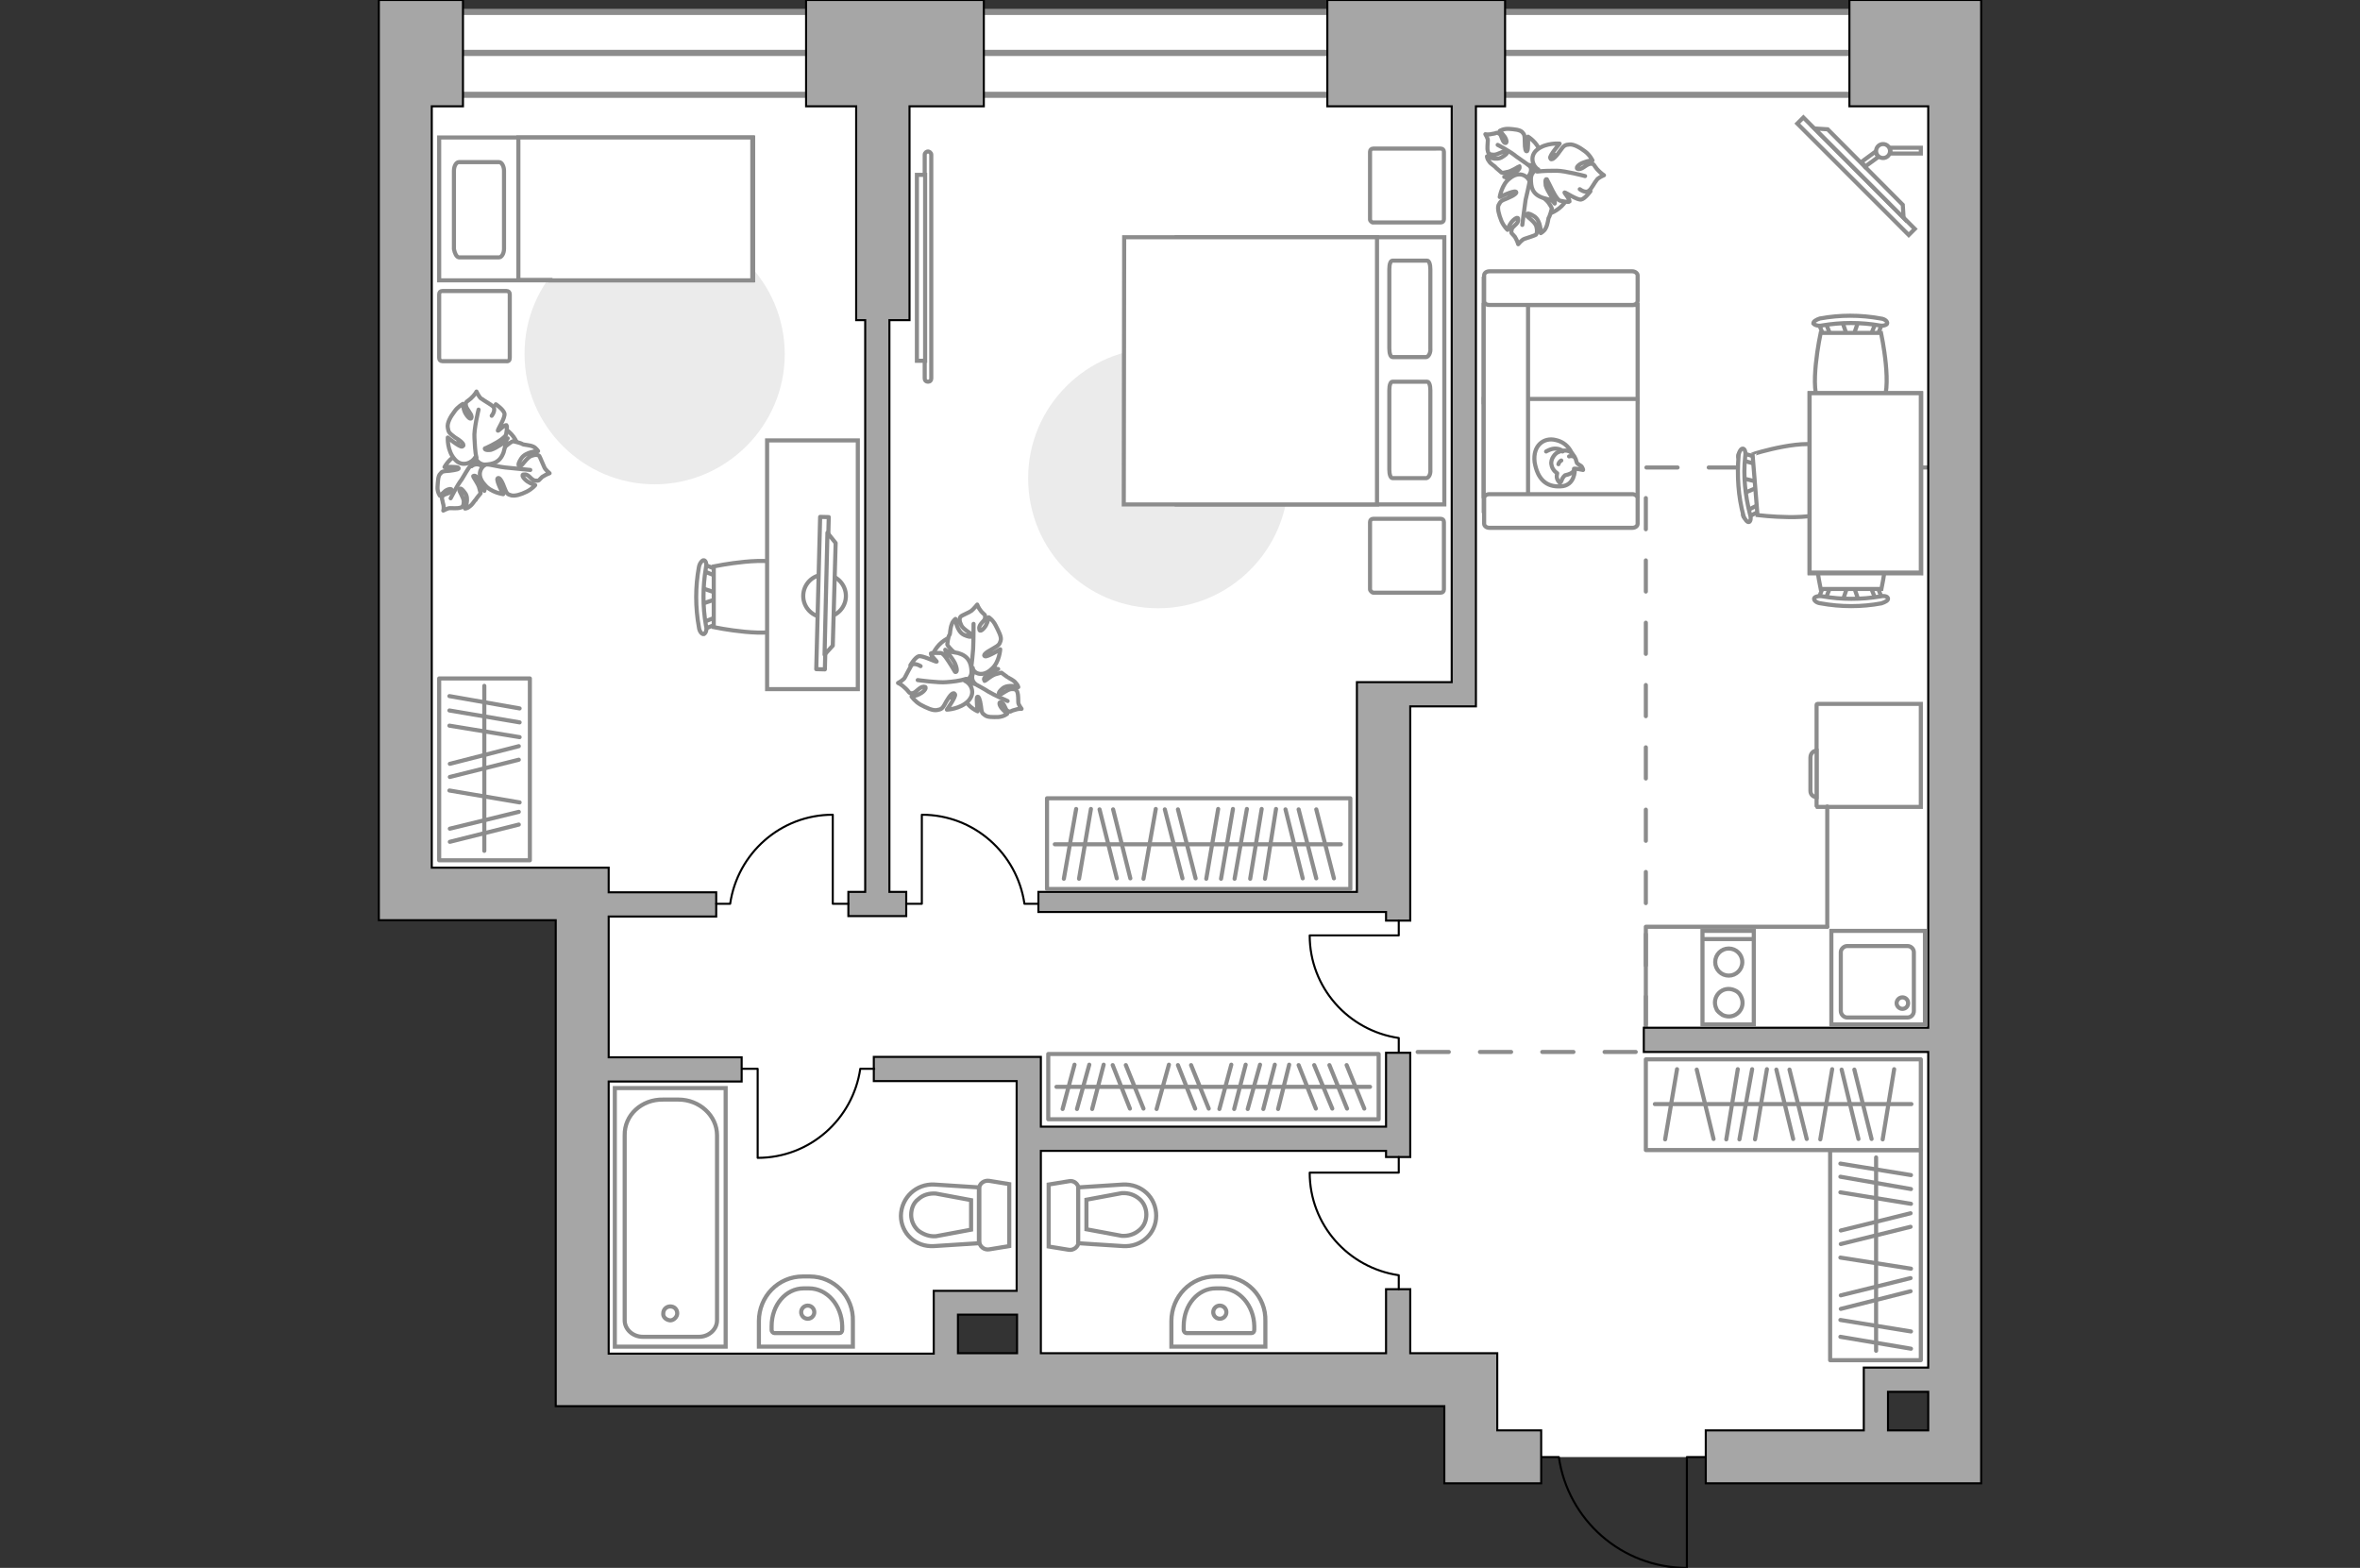 <?xml version="1.0" encoding="utf-8"?>
<!-- Generator: Adobe Illustrator 23.1.0, SVG Export Plug-In . SVG Version: 6.00 Build 0)  -->
<svg version="1.1" id="Слой_1" xmlns="http://www.w3.org/2000/svg" xmlns:xlink="http://www.w3.org/1999/xlink" x="0px" y="0px"
	 viewBox="0 0 575 382" style="enable-background:new 0 0 575 382;" xml:space="preserve">
<rect x="0" y="0" width="575" height="382" fill="#333333" stroke="none"/>
<style type="text/css">
	.st0{fill:#FFFFFF;}
	.st1{fill:#FFFFFF;stroke:#8C8C8C;stroke-width:1.5;stroke-linecap:round;stroke-miterlimit:10;}
	.st2{fill:none;stroke:#8C8C8C;stroke-width:1.5;stroke-linecap:round;stroke-miterlimit:10;}
	.st3{fill:none;stroke:#8C8C8C;stroke-miterlimit:10;}
	.st4{fill:#FFFFFF;stroke:#8C8C8C;stroke-miterlimit:10;}
	.st5{fill:none;stroke:#8C8C8C;stroke-linecap:round;stroke-linejoin:round;stroke-miterlimit:10;stroke-dasharray:7.591;}
	.st6{fill:none;stroke:#000000;stroke-width:0.5;stroke-linecap:round;stroke-linejoin:round;stroke-miterlimit:10;}
	.st7{fill:#A6A6A6;stroke:#000000;stroke-width:0.5;stroke-miterlimit:10;}
	.st8{fill:#FFFFFF;stroke:#8C8C8C;stroke-linecap:round;stroke-linejoin:round;stroke-miterlimit:10;}
	.st9{fill:none;stroke:#8C8C8C;stroke-linecap:round;stroke-linejoin:round;stroke-miterlimit:10;}
	.st10{fill:#EBEBEB;}
	.st11{fill:#FFFFFF;stroke:#8B8B8B;stroke-linecap:round;stroke-linejoin:round;stroke-miterlimit:10;}
	.st12{fill:#FFFFFF;stroke:#8B8B8B;stroke-width:1;stroke-linecap:round;stroke-linejoin:round;stroke-miterlimit:10.003;}
	.st13{fill:#FFFFFF;stroke:#8C8C8C;stroke-width:1;stroke-miterlimit:9.999;}
</style>
<g id="bg">
	<polygon class="st0" points="99.9,12.9 99.9,214.2 142.1,214.2 142.1,336.1 230.4,336.1 230.4,317.3 250.8,317.3 250.8,336.1 
		358.4,336.1 358.4,355 457.1,355 457.1,336.1 476.6,336.1 476.6,12.9 	"/>
</g>
<g id="windows">
	<rect x="99.3" y="2.9" class="st1" width="378.4" height="20.2"/>
	<line class="st2" x1="99.3" y1="12.9" x2="477.7" y2="12.9"/>
</g>
<g id="plan">
	<g>
		<rect x="149.8" y="265.1" class="st3" width="27" height="63"/>
		<path class="st3" d="M152.2,276.6v45.1c0,2.2,2,4,4.4,4h13.7c2.4,0,4.4-1.8,4.4-4v-45.1c0-4.8-4.3-8.7-9.4-8.7h-3.7
			C156.3,267.8,152.1,271.7,152.2,276.6z"/>
		<path class="st3" d="M163.3,321.7c0.9,0,1.7-0.9,1.7-1.7c0-1-0.7-1.7-1.7-1.7c-0.9,0-1.7,0.7-1.7,1.7
			C161.5,320.9,162.3,321.6,163.3,321.7z"/>
	</g>
	<g>
		<path id="wc_4_" class="st4" d="M228,290.8"/>
		<g id="Group_26_4_">
			<path id="Vector_130_4_" class="st4" d="M241,287.7l4.9,0.8v15.1l-4.9,0.8c-1.2,0.2-2.4-0.7-2.4-2v-12.8
				C238.5,288.4,239.8,287.5,241,287.7z"/>
			<path id="Vector_131_4_" class="st4" d="M227.6,288.6l10.9,0.7v13.6l-10.9,0.7c-4.5,0.3-8.1-3.1-8.1-7.4
				C219.6,291.7,223.3,288.4,227.6,288.6z"/>
			<path id="Vector_132_4_" class="st4" d="M236.6,292.4l-8.6-1.6c-1.6-0.1-3.1,0.3-4.3,1.4c-1.2,0.9-1.7,2.4-1.7,3.8
				s0.6,2.8,1.7,3.8c1.3,1,2.8,1.5,4.3,1.4l8.6-1.6V292.4z"/>
		</g>
	</g>
	<g>
		<path id="wc_1_" class="st4" d="M273.3,290.8"/>
		<g id="Group_26_1_">
			<path id="Vector_130_1_" class="st4" d="M262.8,289.7v12.8c0,1.3-1.3,2.2-2.4,2l-4.9-0.8v-15.1l4.9-0.8
				C261.5,287.5,262.8,288.4,262.8,289.7z"/>
			<path id="Vector_131_1_" class="st4" d="M281.7,296.2c0,4.3-3.6,7.7-8.1,7.4l-10.9-0.7v-13.6l10.9-0.7
				C278.1,288.4,281.7,291.7,281.7,296.2z"/>
			<path id="Vector_132_1_" class="st4" d="M264.7,299.5l8.6,1.6c1.5,0.1,3-0.3,4.3-1.4c1.2-1,1.7-2.4,1.7-3.8s-0.6-2.9-1.7-3.8
				c-1.2-1-2.6-1.5-4.3-1.4l-8.6,1.6V299.5z"/>
		</g>
	</g>
	<g>
		<path id="Vector_134_2_" class="st4" d="M207.8,321.9v6.2h-22.9v-6.2c0-6,4.7-10.9,10.7-10.9h1.7C203.2,311,208,315.9,207.8,321.9
			z"/>
		<path id="Vector_133_2_" class="st4" d="M205.2,323.1v0.9c0,0.5-0.3,0.8-0.7,0.8h-15.8c-0.3,0-0.7-0.3-0.7-0.8v-0.9
			c0-5.2,3.5-9.2,7.8-9.2h1.3C201.5,313.9,205.1,318,205.2,323.1z"/>
		<circle class="st4" cx="196.8" cy="319.7" r="1.6"/>
	</g>
	<g>
		<path id="Vector_134_1_" class="st4" d="M308.3,321.9v6.2h-22.9v-6.2c0-6,4.7-10.9,10.7-10.9h1.7
			C303.7,311,308.5,315.9,308.3,321.9z"/>
		<path id="Vector_133_1_" class="st4" d="M305.6,323.1v0.9c0,0.5-0.3,0.8-0.7,0.8h-15.8c-0.3,0-0.7-0.3-0.7-0.8v-0.9
			c0-5.2,3.5-9.2,7.8-9.2h1.3C301.9,313.9,305.5,318,305.6,323.1z"/>
		<circle class="st4" cx="297.2" cy="319.7" r="1.6"/>
	</g>
	<line class="st5" x1="345.4" y1="256.3" x2="400.5" y2="256.3"/>
	<path class="st6" d="M375.5,355h4.3c2.2,15.3,15.3,27,31.2,27v-27h4.7"/>
	<polyline class="st5" points="401,250.4 401,113.9 469.8,113.9 	"/>
	<g>
		<path class="st7" d="M482.7,0h-32.1v25.9h19.2v35.6l0,0v188.9h-69.3v5.9h69.3v76.9h-15.7v15.3h-38.5v12.9h67.1L482.7,0L482.7,0z
			 M460,339.1h9.8v9.4H460V339.1z"/>
		<polygon class="st7" points="208.6,78 210.8,78 210.8,217.3 206.7,217.3 206.7,223.2 220.8,223.2 220.8,217.3 216.7,217.3 
			216.7,78 221.6,78 221.6,25.9 239.7,25.9 239.7,0 196.4,0 196.4,25.9 208.6,25.9 		"/>
		<path class="st7" d="M364.8,329.7h-21.2v-15.6h-5.9v15.6h-84.1v-49.3h84.1v1.5h5.9v-1.7v0.2v-23.9h-5.9v18h-84.1v-17h-40.7v5.9
			h34.8v51.1h-20.2v15.3h-79.2v-66.3h32.4v-5.9h-32.4v-34.3h26.2v-5.9h-26.2v-6h-43.1V25.9h7.6V0H92.3v224.2h43.1v118.4l0,0l0,0
			h216.5v18.8h23.6v-12.9h-10.7V329.7z M233.4,320.3h14.4v9.4h-14.4V320.3z"/>
		<polygon class="st7" points="323.4,0 323.4,25.9 353.7,25.9 353.7,166.2 330.6,166.2 330.6,217.3 253,217.3 253,222.2 
			337.7,222.2 337.7,224.3 343.6,224.3 343.6,172.1 359.6,172.1 359.6,25.9 366.7,25.9 366.7,0 		"/>
	</g>
	<g>
		<g>
			<rect x="446.2" y="226.8" class="st3" width="22.8" height="22.8"/>
		</g>
		<path class="st3" d="M450,247.9h14.8c0.8,0,1.5-0.7,1.5-1.6V232c0-0.8-0.7-1.5-1.5-1.5H450c-0.7,0-1.5,0.7-1.5,1.5v14.3
			C448.5,247.2,449.3,247.9,450,247.9z"/>
		<path class="st3" d="M463.5,243c0.8,0,1.4,0.6,1.4,1.4s-0.6,1.4-1.4,1.4c-0.7,0-1.4-0.6-1.4-1.4C462.1,243.7,462.7,243,463.5,243z
			"/>
	</g>
	<g>
		<g>
			<rect x="414.8" y="226.8" class="st3" width="12.5" height="22.8"/>
		</g>
		<line class="st3" x1="414.7" y1="228.8" x2="427.4" y2="228.8"/>
		<circle class="st3" cx="421.2" cy="234.4" r="3.3"/>
		<path class="st3" d="M419.7,247.3c3,1.4,5.9-1.6,4.5-4.5c-0.3-0.7-0.8-1.2-1.5-1.5c-3-1.4-5.9,1.6-4.5,4.5
			C418.4,246.4,419,246.8,419.7,247.3z"/>
	</g>
</g>
<g id="furniture">
	<g>
		<path id="Vector_8_2_" class="st4" d="M442.6,196.3v-24.6c0-0.1,0.1-0.2,0.2-0.2H468v25.1h-25.2
			C442.7,196.4,442.6,196.3,442.6,196.3z"/>
		<path id="Vector_9_2_" class="st4" d="M442.6,182.9v11.3c-0.9,0-1.5-0.7-1.5-1.5v-8.1C441.1,183.6,441.8,182.9,442.6,182.9z"/>
	</g>
	<g>
		<rect x="445.9" y="280.2" class="st8" width="22.1" height="51.2"/>
		<line class="st9" x1="448.4" y1="306.4" x2="465.6" y2="309.1"/>
		<line class="st9" x1="448.4" y1="321.6" x2="465.6" y2="324.4"/>
		<line class="st9" x1="448.4" y1="325.7" x2="465.6" y2="328.6"/>
		<line class="st9" x1="448.4" y1="290.5" x2="465.6" y2="293.3"/>
		<line class="st9" x1="448.4" y1="286.7" x2="465.6" y2="289.7"/>
		<line class="st9" x1="448.4" y1="283.5" x2="465.6" y2="286.3"/>
		<line class="st9" x1="448.5" y1="303.1" x2="465.5" y2="298.9"/>
		<line class="st9" x1="448.5" y1="299.8" x2="465.5" y2="295.6"/>
		<line class="st9" x1="448.5" y1="318.9" x2="465.5" y2="314.6"/>
		<line class="st9" x1="448.5" y1="315.6" x2="465.5" y2="311.4"/>
		<line class="st9" x1="457.1" y1="282" x2="457.1" y2="329.1"/>
	</g>
	<g>
		<rect x="255.1" y="194.5" class="st8" width="73.9" height="22.1"/>
		<line class="st9" x1="278.6" y1="214.1" x2="281.6" y2="197.1"/>
		<line class="st9" x1="293.9" y1="214.1" x2="296.8" y2="197.1"/>
		<line class="st9" x1="262.9" y1="214.1" x2="265.8" y2="197.1"/>
		<line class="st9" x1="259.2" y1="214.1" x2="262.2" y2="197.1"/>
		<line class="st9" x1="304.6" y1="214.1" x2="307.4" y2="197.1"/>
		<line class="st9" x1="300.8" y1="214.1" x2="303.8" y2="197.1"/>
		<line class="st9" x1="297.5" y1="214.1" x2="300.4" y2="197.1"/>
		<line class="st9" x1="275.4" y1="214" x2="271.2" y2="197.2"/>
		<line class="st9" x1="272.1" y1="214" x2="267.9" y2="197.2"/>
		<line class="st9" x1="291.3" y1="214" x2="287" y2="197.2"/>
		<line class="st9" x1="288.1" y1="214" x2="283.8" y2="197.2"/>
		<line class="st9" x1="308.2" y1="214.1" x2="310.9" y2="197.1"/>
		<line class="st9" x1="320.7" y1="214" x2="316.4" y2="197.2"/>
		<line class="st9" x1="325" y1="214" x2="320.7" y2="197.2"/>
		<line class="st9" x1="317.4" y1="214" x2="313.2" y2="197.2"/>
		<line class="st9" x1="257" y1="205.7" x2="326.7" y2="205.7"/>
	</g>
	<g>
		<rect x="255.4" y="256.8" class="st8" width="80.5" height="15.9"/>
		<g>
			<line class="st9" x1="281.8" y1="270.2" x2="284.8" y2="259.4"/>
			<line class="st9" x1="297.1" y1="270.2" x2="300" y2="259.4"/>
			<line class="st9" x1="266.1" y1="270.2" x2="268.9" y2="259.4"/>
			<line class="st9" x1="262.4" y1="270.2" x2="265.4" y2="259.4"/>
			<line class="st9" x1="258.9" y1="270.2" x2="261.8" y2="259.4"/>
			<line class="st9" x1="307.8" y1="270.2" x2="310.6" y2="259.4"/>
			<line class="st9" x1="304" y1="270.2" x2="307" y2="259.4"/>
			<line class="st9" x1="300.7" y1="270.2" x2="303.5" y2="259.4"/>
			<line class="st9" x1="278.6" y1="270.1" x2="274.3" y2="259.5"/>
			<line class="st9" x1="275.3" y1="270.1" x2="271.1" y2="259.5"/>
			<line class="st9" x1="294.5" y1="270.1" x2="290.2" y2="259.5"/>
			<line class="st9" x1="291.2" y1="270.1" x2="287" y2="259.5"/>
			<line class="st9" x1="311.4" y1="270.2" x2="314.1" y2="259.4"/>
			<line class="st9" x1="324.6" y1="270.1" x2="320.2" y2="259.5"/>
			<line class="st9" x1="328.2" y1="270.1" x2="323.9" y2="259.5"/>
			<line class="st9" x1="332.4" y1="270.1" x2="328.1" y2="259.5"/>
			<line class="st9" x1="320.6" y1="270.1" x2="316.4" y2="259.5"/>
		</g>
		<line class="st9" x1="257.4" y1="264.8" x2="333.8" y2="264.8"/>
	</g>
	<g>
		<rect x="401" y="258.1" class="st8" width="67" height="22.1"/>
		<line class="st9" x1="443.5" y1="277.6" x2="446.4" y2="260.5"/>
		<line class="st9" x1="405.7" y1="277.6" x2="408.6" y2="260.5"/>
		<line class="st9" x1="458.7" y1="277.6" x2="461.5" y2="260.5"/>
		<line class="st9" x1="427.6" y1="277.6" x2="430.5" y2="260.5"/>
		<line class="st9" x1="423.8" y1="277.6" x2="426.9" y2="260.5"/>
		<line class="st9" x1="420.6" y1="277.6" x2="423.4" y2="260.5"/>
		<line class="st9" x1="440.2" y1="277.5" x2="436" y2="260.6"/>
		<line class="st9" x1="436.9" y1="277.5" x2="432.8" y2="260.6"/>
		<line class="st9" x1="417.5" y1="277.5" x2="413.4" y2="260.6"/>
		<line class="st9" x1="456" y1="277.5" x2="451.8" y2="260.6"/>
		<line class="st9" x1="452.8" y1="277.5" x2="448.7" y2="260.6"/>
		<line class="st9" x1="403.2" y1="269" x2="465.7" y2="269"/>
	</g>
	<g>
		<rect x="107" y="165.3" class="st8" width="22.1" height="44.3"/>
		<line class="st9" x1="109.5" y1="192.6" x2="126.6" y2="195.5"/>
		<line class="st9" x1="109.5" y1="176.8" x2="126.6" y2="179.6"/>
		<line class="st9" x1="109.5" y1="173.1" x2="126.6" y2="176"/>
		<line class="st9" x1="109.5" y1="169.6" x2="126.6" y2="172.6"/>
		<line class="st9" x1="109.6" y1="189.3" x2="126.4" y2="185.1"/>
		<line class="st9" x1="109.6" y1="186.1" x2="126.4" y2="181.8"/>
		<line class="st9" x1="109.6" y1="205.1" x2="126.4" y2="200.9"/>
		<line class="st9" x1="109.6" y1="201.9" x2="126.4" y2="197.8"/>
		<line class="st9" x1="118" y1="167.1" x2="118" y2="207.3"/>
	</g>
	<g id="Режим_изоляции_2_">
		<g>
			<g id="Group_2_8_">
				<g id="Group_3_8_">
					<path id="Vector_10_8_" class="st4" d="M448.9,146.5l1.4-4.1h1.2l1.4,4.1H448.9z"/>
				</g>
				<g id="Group_4_8_">
					<path id="Vector_11_8_" class="st4" d="M456.7,142.4c0.3,0,0.7,0.1,0.7,0.5l1.3,3.3c0.1,0.2-0.1,0.6-0.6,0.7
						c-0.5,0.1-0.8-0.1-0.9-0.3l-1.3-3.3c-0.1-0.2,0.1-0.6,0.6-0.7C456.6,142.4,456.7,142.4,456.7,142.4z"/>
				</g>
				<g id="Group_5_8_">
					<path id="Vector_12_8_" class="st4" d="M445.1,142.4c0.1,0,0.1,0,0.2,0c0.5,0,0.7,0.3,0.6,0.7l-1.3,3.3c-0.1,0.2-0.6,0.5-1,0.3
						c-0.5,0-0.7-0.3-0.6-0.7l1.3-3.3C444.4,142.7,444.8,142.4,445.1,142.4z"/>
				</g>
				<path id="Vector_13_8_" class="st4" d="M443.6,126.1c2.5-2.6,12.3-2.6,14.8,0c3.1,3,0,17.4,0,17.4h-14.8
					C443.6,143.5,440.5,129.1,443.6,126.1z"/>
				<path id="Vector_14_8_" class="st4" d="M444.1,145.3c4.6,0.8,9.4,0.8,14.1,0c0.9-0.2,1.7,0,1.8,0.5c0.1,0.5-0.7,0.9-1.6,1.2
					c-4.8,0.9-9.9,0.9-14.8,0c-1-0.1-1.7-0.7-1.6-1.2C442.1,145.4,443,145.1,444.1,145.3z"/>
			</g>
			<g id="Group_2_5_">
				<g id="Group_3_5_">
					<path id="Vector_10_5_" class="st4" d="M452.8,78.2l-1.4,4.1h-1.2l-1.4-4.1H452.8z"/>
				</g>
				<g id="Group_4_5_">
					<path id="Vector_11_5_" class="st4" d="M456.5,82.1c-0.5-0.1-0.7-0.3-0.6-0.7l1.3-3.3c0-0.2,0.5-0.5,0.9-0.3s0.7,0.3,0.6,0.7
						l-1.3,3.3c0,0.2-0.3,0.5-0.7,0.5C456.7,82.2,456.6,82.2,456.5,82.1z"/>
				</g>
				<g id="Group_5_5_">
					<path id="Vector_12_5_" class="st4" d="M444.3,81.8l-1.3-3.3c-0.1-0.3,0.1-0.6,0.6-0.7s0.9,0,1,0.3l1.3,3.3
						c0.1,0.3-0.1,0.6-0.6,0.7c-0.1,0-0.1,0-0.2,0C444.8,82.2,444.4,82,444.3,81.8z"/>
				</g>
				<path id="Vector_13_5_" class="st4" d="M443.6,81.1h14.7c0,0,3.1,14.3,0,17.4c-2.5,2.6-12.2,2.6-14.8,0
					C440.5,95.4,443.6,81.1,443.6,81.1z"/>
				<path id="Vector_14_5_" class="st4" d="M441.8,78.8c0-0.5,0.7-0.9,1.6-1.2c4.9-0.9,9.9-0.9,14.8,0c1,0.1,1.7,0.7,1.6,1.2
					c0,0.3-0.9,0.7-1.8,0.5c-4.6-0.8-9.4-0.8-14.1,0C443,79.5,442.1,79.2,441.8,78.8z"/>
			</g>
			<g id="Group_2_4_">
				<g id="Group_3_4_">
					<path id="Vector_10_4_" class="st4" d="M424.4,116.5l4.3,1l0.1,1l-4,1.7L424.4,116.5z"/>
				</g>
				<g id="Group_4_4_">
					<path id="Vector_11_4_" class="st4" d="M429.1,123.8c0,0.3-0.1,0.7-0.5,0.8l-3.2,1.6c-0.2,0.1-0.6-0.1-0.7-0.6
						c-0.1-0.3,0.1-0.8,0.3-0.9l3.2-1.6c0.2-0.1,0.6,0.1,0.7,0.6C429.1,123.7,429.1,123.8,429.1,123.8z"/>
				</g>
				<g id="Group_5_4_">
					<path id="Vector_12_4_" class="st4" d="M428.2,112.1c0,0.1,0,0.1,0,0.2c-0.1,0.5-0.3,0.8-0.7,0.7l-3.5-1
						c-0.3-0.1-0.6-0.6-0.5-1c0.1-0.5,0.3-0.8,0.7-0.7l3.5,1C428,111.5,428.2,111.9,428.2,112.1z"/>
				</g>
				<path id="Vector_13_4_" class="st4" d="M444.4,109.2c2.8,2.4,3.6,12.1,1.2,14.8c-2.8,3.3-17.4,1.5-17.4,1.5l-1.2-14.8
					C427,110.6,441.1,106.3,444.4,109.2z"/>
				<path id="Vector_14_4_" class="st4" d="M425.2,111.3c-0.5,4.7,0,9.4,1.2,14.1c0.3,0.9,0.1,1.7-0.3,1.8c-0.3,0.1-1-0.6-1.3-1.5
					c-1.3-4.7-1.6-9.8-1.2-14.7c0.1-1,0.6-1.7,1-1.7C425.1,109.3,425.4,110.1,425.2,111.3z"/>
			</g>
			<g>
				<path id="Vector_35_1_" class="st4" d="M468,139.7h-27.1V95.8h22h5.2v43.9L468,139.7L468,139.7z"/>
				<path class="st4" d="M440.8,139.5H468V95.8h-27.1v43.7H440.8z"/>
			</g>
		</g>
	</g>
	<g>
		<path id="Vector_55_2_" class="st4" d="M399,74.3V98h-37.5V74.3H399z"/>
		<path id="Vector_56_2_" class="st4" d="M361.6,97.2H399v23.7h-37.5V97.2H361.6z"/>
		<path id="Vector_57_2_" class="st4" d="M372.3,124.5h-10.8V68l10.8,2.2V124.5z"/>
		<path id="Vector_58_2_" class="st4" d="M361.6,73.3v-6.2c0-0.6,0.6-1,1.3-1h34.8c0.7,0,1.3,0.5,1.3,1v6.2c0,0.6-0.6,1-1.3,1h-34.8
			C362.1,74.3,361.6,73.9,361.6,73.3z"/>
		<path id="Vector_59_2_" class="st4" d="M361.6,127.6v-6.2c0-0.6,0.6-1,1.3-1h34.8c0.7,0,1.3,0.5,1.3,1v6.2c0,0.6-0.6,1-1.3,1
			h-34.8C362.1,128.6,361.6,128.1,361.6,127.6z"/>
		<g>
			<path class="st8" d="M379,107.2c-2.8-0.7-5.6,1.3-5.1,5.4c0.7,4.1,2.8,6.1,6.3,5.9c3.6-0.1,3.5-4.1,3.5-4.1
				C383.8,110.4,381.9,107.8,379,107.2z"/>
			<path class="st8" d="M383.5,114.2c0.3-0.1,2.2,0.3,2.2,0.3s0.1,0-0.2-0.6c-0.2-0.6-1.3-0.7-1.4-1.4c-0.1-0.7-0.7-1.8-1.4-2.3
				c-0.7-0.6-2-0.5-2.9-0.1c-0.8,0.2-2.1,1.7-1.8,3.1c0.2,1.4,1.4,2.1,1.4,2.1s0,0-0.1,0.6c-0.1,1,0.7,1.7,0.7,1.7s0.2,0.2,0.5-0.6
				c0.2-0.7,0.8-1.2,0.8-1.2C383.6,115.3,383.5,114.5,383.5,114.2z"/>
			<path class="st8" d="M379.7,113.1c0.2-0.7,0.7-0.9,0.7-0.9"/>
			<path class="st8" d="M383.3,111.2c-0.5-0.2-1,0-1,0"/>
			<path class="st9" d="M376.7,110c0,0,1.3-0.8,2.4-0.7c1.4,0.1,1.6,0.7,1.6,0.7"/>
		</g>
	</g>
	<path id="Vector_2_" class="st10" d="M250.5,116.5c0-17.5,14.3-31.7,31.7-31.7c17.5,0,31.7,14.3,31.7,31.7s-14.3,31.7-31.7,31.7
		C264.6,148.2,250.5,134.1,250.5,116.5z"/>
	<path id="Vector_1_" class="st10" d="M159.6,54.6c17.5,0,31.6,14.3,31.6,31.7S176.9,118,159.5,118s-31.7-14.3-31.7-31.7
		C127.7,68.8,142,54.6,159.6,54.6z"/>
	<g>
		<path id="Vector_5_6_" class="st4" d="M333.8,143.6v-16.4c0-0.5,0.3-0.8,0.8-0.8H351c0.5,0,0.8,0.3,0.8,0.8v16.4
			c0,0.5-0.3,0.8-0.8,0.8h-16.4C334.3,144.4,333.8,143.9,333.8,143.6z"/>
		<path id="Vector_5_2_" class="st4" d="M333.8,53.5V37c0-0.5,0.3-0.8,0.8-0.8H351c0.5,0,0.8,0.3,0.8,0.8v16.4
			c0,0.5-0.3,0.8-0.8,0.8h-16.4C334.3,54.3,333.8,53.8,333.8,53.5z"/>
	</g>
	<g>
		<path id="Vector_60_6_" class="st4" d="M113.5,116.5c3.2,2.9,8,2.9,10.9-0.4c2.9-3.2,2.9-8-0.4-10.9c-3.1-2.9-8-2.9-10.9,0.4
			C110.1,108.6,110.3,113.5,113.5,116.5z"/>
		<path class="st8" d="M114.9,113.6c0,0,0.9-0.9,2.3-0.2c1.3,0.8,2.3,1.9,1.6,4c-0.9,2.2-0.8,2.2-0.8,2.2s-0.8-2.2-1.5-3.1
			c-0.9-0.9-1.1-0.5-1.2-0.5c-0.1,0.2,1.3,1.9,1.5,3c0.3,1,0.3,1.2,0.3,1.2s-1.2,1.4-1.2,1.6c-0.3,0.1-0.7,1.1-1.5,1.6
			c-0.5,0.5-1.1,0.5-1.1,0.5s1.1-2.4,0-3.8c-1.1-1.5-1.3-1.1-1.4-0.7c0,0.3,1,1.8,1.1,2.7c0,0.9-0.2,1.5-0.9,1.6
			c-0.6,0.2-2,0.1-2.5,0.1s-1.6,0.6-1.6,0.6s0.3-0.7-0.1-1.9c-0.1-1-0.4-0.8-0.1-1.6c0.4-0.6,1.8-0.6,2.2-1.3c0.3-0.7-0.8-0.5-1.5,0
			c-0.7,0.6-1.3,1.2-1.3,1.2s-0.7-0.9-0.6-2.2c0.1-1.3,0.1-2.7,0.7-3.2c0.4-0.5,0.5-0.6,2.2-0.7c1.6-0.2,2.5-0.4,2.2-0.7
			c-0.2-0.4-3.4-0.2-3.4-0.2s1.3-2.4,3.3-3C113.7,110.3,114.7,112.2,114.9,113.6z"/>
		<path class="st9" d="M109.8,121.4c0,0,1.6-3.2,2.7-4.6c0.5-0.8,1.5-2.6,2.1-3.3c0.5-0.9,1.6-1.8,2.7-2.3"/>
		<path class="st8" d="M118.7,113c0,0-1.4-0.5-1.2-2.3c0.3-1.8,1-3.4,3.5-3.6c2.5-0.3,2.7-0.3,2.7-0.3s-2,1.7-2.6,3.1
			c-0.6,1.2,0,1.5,0,1.5c0.2,0,1.4-2.2,2.5-3c1-0.8,1.4-0.9,1.4-0.9s1.9,0.4,2.3,0.7c0.3,0.2,1.7,0.2,2.6,0.6
			c0.7,0.3,1.2,1.1,1.2,1.1s-3,0.1-4.1,1.8c-1.2,1.8-0.5,2-0.1,1.8c0.3-0.1,1.5-2,2.5-2.4s1.7-0.3,2,0c0.2,0.3,0.9,2.1,1.2,2.7
			c0.2,0.6,1.3,1.5,1.3,1.5s-0.7,0.2-1.8,0.9c-0.9,0.8-0.6,1-1.7,0.9c-1-0.1-1.5-1.6-2.6-1.5c-1-0.1-0.3,1,0.7,1.7
			c0.9,0.6,1.9,0.9,1.9,0.9s-0.7,0.9-2.1,1.6c-1.4,0.7-2.8,1.1-3.7,0.9c-0.9-0.3-1.1-0.2-1.8-2.1c-0.6-1.7-1.3-2.5-1.6-2
			c-0.3,0.6,1.4,3.8,1.4,3.8s-3-0.4-4.5-2.3C115.8,115.6,117.3,113.5,118.7,113z"/>
		<path class="st9" d="M129.2,114.5c0,0-4.1-0.4-6.1-0.6c-1.2-0.1-3.5-0.7-4.6-0.8c-1.3-0.2-2.8-0.9-3.7-1.8"/>
		<g>
			<path class="st8" d="M119.8,101.3c0.7-0.9,0.8-1.9,0.3-2.3c-0.4-0.4-2.2-1.4-2.7-1.8c-0.6-0.2-1.3-1.8-1.3-1.8s-0.4,0.8-1.4,1.7
				c-0.9,0.8-1.3,0.7-1.2,1.6c0.1,1,1.4,2,1.4,2.9c-0.1,1-1.1-0.1-1.6-1.1c-0.5-1.1-0.5-2.1-0.5-2.1s-1.3,0.7-2.1,1.9
				c-1,1.3-1.8,2.8-1.6,3.9c0.2,1.1,0.2,1.2,1.8,2.4c1.7,1,2.5,1.9,1.7,2.2c-0.6,0.2-3.5-2.2-3.5-2.2s-0.2,3.2,1.7,5.3
				c1.8,2.1,4.3,0.8,5-0.5c0,0,0.5,1.7,2.3,1.8c2-0.1,3.7-0.5,4.6-3c0.7-2.6,0.7-2.8,0.7-2.8s-2.4,1.8-3.8,2.2
				c-1.5,0.2-1.6-0.3-1.4-0.4c0.2,0,2.7-1.2,3.9-2.1c1.2-0.9,1.2-1.2,1.2-1.2s0.4-2,0.1-2.3c-0.6-0.1-2.1,1.6-2.1,1.3
				c-0.1-0.2,1.9-3.2,1.6-4.2s-2.1-2.2-2.1-2.2"/>
			<path class="st9" d="M116.6,99.8c0,0-1.2,4.9-1,6.9c0.1,1.3,0.1,3.3,0.5,4.8"/>
		</g>
	</g>
	<g>
		<path id="Vector_60_2_" class="st4" d="M369.5,39.2c-2.9,3.1-3.1,7.8,0,11c3.1,2.9,7.8,3.1,11,0c3-3,3.1-7.8,0-11
			C377.7,35.9,372.7,36,369.5,39.2z"/>
		<path class="st8" d="M372.6,40.2c0,0,0.9,0.9,0.1,2.3c-0.8,1.3-2,2.3-4,1.4c-2.1-0.8-2.2-0.8-2.2-0.8s2.2-0.6,3.1-1.4
			c0.9-0.8,0.6-1,0.6-1.2c-0.1,0-2,1.3-3,1.4c-1.2,0.3-1.3,0.2-1.3,0.2s-1.4-1.2-1.5-1.3c-0.1-0.3-1.2-0.8-1.6-1.5
			c-0.5-0.6-0.5-1.2-0.5-1.2s2.3,1.2,3.8,0.1c1.5-0.9,1.2-1.3,0.8-1.4c-0.5-0.1-2,0.9-2.9,0.9s-1.4-0.2-1.5-0.9
			c-0.2-0.6,0-2.1,0-2.5c0.1-0.5-0.6-1.6-0.6-1.6s0.7,0.2,1.8-0.1c1-0.1,0.9-0.5,1.6,0c0.6,0.3,0.6,1.7,1.3,2.2
			c0.7,0.3,0.5-0.8,0-1.5c-0.6-0.8-1.2-1.4-1.2-1.4s0.9-0.6,2.3-0.5c1.3,0.1,2.6,0.2,3.2,0.8c0.5,0.6,0.6,0.7,0.6,2.3
			c0,1.7,0.2,2.6,0.6,2.3c0.3-0.3,0.2-3.5,0.2-3.5s2.3,1.4,2.9,3.6C375.7,39.6,373.7,40.5,372.6,40.2z"/>
		<path class="st9" d="M364.9,35.3c0,0,3.1,1.6,4.5,2.8c0.8,0.6,2.5,1.7,3.2,2.3c0.9,0.6,1.6,1.7,2.2,2.8"/>
		<path class="st8" d="M372.8,44.5c0,0,0.6-1.4,2.4-1.2c1.7,0.3,3.2,1.2,3.5,3.7c0.2,2.5,0.1,2.6,0.1,2.6s-1.6-2.1-3-2.8
			c-1.2-0.6-1.5,0-1.5,0c0,0.1,2.2,1.5,3,2.6c0.7,1,0.8,1.4,0.8,1.4s-0.5,2-0.8,2.3c-0.1,0.3-0.2,1.6-0.7,2.5
			c-0.3,0.7-1.2,1.2-1.2,1.2s0.1-3-1.6-4.1s-2-0.6-1.8-0.1c0.1,0.2,2,1.5,2.3,2.5s0.2,1.8-0.1,2.1c-0.3,0.2-2.2,0.8-2.8,1
			c-0.6,0.2-1.5,1.3-1.5,1.3s-0.2-0.8-0.8-1.8c-0.8-1-1-0.7-0.8-1.7c0.1-0.9,1.7-1.4,1.6-2.5c0.1-0.9-1-0.2-1.7,0.7
			c-0.6,0.8-0.9,1.8-0.9,1.8s-0.9-0.8-1.5-2.2c-0.6-1.5-1-3-0.7-3.8c0.5-0.8,0.3-1,2.2-1.7c1.7-0.7,2.5-1.4,2-1.6
			c-0.6-0.3-3.9,1.3-3.9,1.3s0.5-3.1,2.4-4.5C370.3,41.4,372.4,43,372.8,44.5z"/>
		<path class="st9" d="M370.9,54.8c0,0,0.5-4.1,0.8-6.1c0.3-1.2,0.8-3.5,1-4.5c0.3-1.4,1-2.8,2-3.7"/>
		<g>
			<path class="st8" d="M384.9,46.1c1,0.7,1.8,0.8,2.3,0.3c0.5-0.3,1.4-2.1,1.8-2.5c0.3-0.6,1.8-1.2,1.8-1.2s-0.8-0.5-1.7-1.5
				c-0.8-0.9-0.6-1.3-1.5-1.3c-1,0-2,1.4-3,1.3c-1-0.1,0-1.2,1.2-1.6c1.2-0.5,2.2-0.5,2.2-0.5s-0.6-1.3-1.8-2.2
				c-1.3-1-2.8-1.8-3.8-1.7s-1.3,0.1-2.4,1.7s-2.1,2.4-2.3,1.6c-0.2-0.6,2.3-3.5,2.3-3.5s-3.2-0.3-5.4,1.4c-2.2,1.7-1,4.3,0.2,4.9
				c0,0-1.7,0.2-1.8,2.2c0,2.1,0.3,3.8,2.9,4.7c2.6,0.7,2.8,0.8,2.8,0.8s-1.7-2.4-2.1-3.8c-0.2-1.6,0.1-1.6,0.3-1.5
				c0.1,0.1,1.2,2.6,2,3.9c0.8,1.3,1.2,1.3,1.2,1.3s2.1,0.5,2.3,0.2c0.1-0.6-1.4-2.2-1.2-2.2c0.2-0.1,3.2,2,4.1,1.7
				c0.9-0.2,2.2-2,2.2-2"/>
			<path class="st9" d="M386.2,42.9c0,0-4.9-1.3-6.9-1.3c-1.3,0-3.2,0-4.8,0.2"/>
		</g>
	</g>
	<g>
		<path id="Vector_60_1_" class="st4" d="M240.6,167.4c2.5-3.5,2.2-8.3-1.3-11c-3.5-2.5-8.3-2.2-11,1.3c-2.6,3.3-2.2,8.3,1.3,11
			C232.9,171.6,237.7,170.9,240.6,167.4z"/>
		<path class="st8" d="M237.5,166.5c0,0-1-0.8-0.5-2.3c0.7-1.3,1.7-2.4,3.9-1.8c2.2,0.7,2.3,0.6,2.3,0.6s-2.2,0.8-3,1.7
			s-0.3,1-0.3,1.2c0.2,0,1.8-1.5,2.9-1.7c1-0.3,1.2-0.3,1.2-0.3s1.6,1.2,1.7,1.2c0.2,0.2,1.3,0.6,1.8,1.3c0.5,0.5,0.6,1,0.6,1
			s-2.4-0.8-3.8,0.3c-1.4,1.2-0.9,1.5-0.6,1.5s1.7-1.2,2.6-1.3c0.9-0.1,1.4,0.1,1.6,0.8c0.2,0.5,0.2,2,0.2,2.4
			c0,0.6,0.8,1.6,0.8,1.6s-0.7-0.1-1.8,0.3c-0.9,0.2-0.8,0.6-1.6,0.2c-0.6-0.3-0.7-1.7-1.5-2.1c-0.8-0.2-0.5,0.8,0.1,1.5
			s1.3,1.3,1.3,1.3s-0.8,0.7-2.2,0.8c-1.4,0-2.6,0.1-3.3-0.5c-0.7-0.5-0.7-0.6-0.9-2.2c-0.2-1.6-0.6-2.5-0.9-2.2
			c-0.3,0.3,0.1,3.5,0.1,3.5s-2.4-1-3.2-3.1C234.4,167.8,236.1,166.6,237.5,166.5z"/>
		<path class="st9" d="M245.5,170.8c0,0-3.2-1.4-4.7-2.3c-0.9-0.6-2.6-1.5-3.5-2c-1-0.5-1.8-1.5-2.5-2.5"/>
		<path class="st8" d="M237,162.7c0,0-0.5,1.4-2.3,1.4c-1.8-0.1-3.3-0.8-3.9-3.2c-0.5-2.5-0.5-2.6-0.5-2.6s1.8,2,3.3,2.4
			c1.2,0.6,1.5-0.1,1.5-0.1c-0.1-0.1-2.4-1.3-3.3-2.3c-0.9-0.9-1-1.3-1-1.3s0.2-2.1,0.6-2.4c0.1-0.2,0.1-1.6,0.5-2.5
			c0.2-0.8,0.9-1.3,0.9-1.3s0.2,3,2.1,3.9c2,0.9,2.1,0.2,1.8-0.1c-0.1-0.3-2.1-1.3-2.5-2.3c-0.5-1-0.5-1.7-0.1-2.1
			c0.3-0.3,2.1-1,2.6-1.4s1.4-1.5,1.4-1.5s0.2,0.7,1,1.7c0.8,0.9,1,0.6,0.9,1.6c-0.1,0.8-1.6,1.5-1.4,2.6c0,1,1,0.2,1.6-0.8
			c0.5-0.9,0.7-2,0.7-2s1,0.6,1.7,2s1.5,2.8,1.2,3.7c-0.3,0.8-0.2,1-2,2c-1.7,0.9-2.4,1.6-1.8,1.8s3.7-1.7,3.7-1.7s-0.2,3.1-2,4.7
			C239.4,165.2,237.1,164,237,162.7z"/>
		<path class="st9" d="M237.2,152c0,0,0,4-0.1,6.1c-0.1,1.2-0.3,3.6-0.5,4.6c-0.2,1.4-0.7,2.9-1.5,3.9"/>
		<g>
			<path class="st8" d="M224.3,162.3c-1-0.6-2-0.7-2.3-0.1c-0.3,0.5-1.2,2.2-1.5,2.8c-0.2,0.6-1.7,1.4-1.7,1.4s0.8,0.3,1.8,1.3
				c1,0.9,0.8,1.3,1.7,1.2s1.7-1.6,2.8-1.6c1,0,0.1,1.2-0.9,1.7c-1,0.6-2.1,0.7-2.1,0.7s0.8,1.2,2.2,2c1.5,0.8,3,1.5,4,1.3
				s1.3-0.2,2.2-2c1-1.7,1.8-2.6,2.2-1.8c0.2,0.6-2,3.7-2,3.7s3.2-0.1,5.2-2.1c2-2.1,0.5-4.4-0.8-4.9c0,0,1.7-0.5,1.6-2.4
				c-0.1-2.1-0.8-3.7-3.3-4.4c-2.8-0.5-2.9-0.5-2.9-0.5s2,2.2,2.4,3.6c0.5,1.5,0,1.6-0.2,1.5c0,0-1.4-2.4-2.3-3.6
				c-0.9-1.2-1.3-1-1.3-1s-2.1-0.1-2.3,0.1c-0.1,0.5,1.6,2,1.4,2c-0.3,0.1-3.5-1.6-4.4-1.3s-2,2.2-2,2.2"/>
			<path class="st9" d="M223.6,165.7c0,0,5.1,0.7,7,0.5c1.4-0.1,3.3-0.3,4.8-0.8"/>
		</g>
	</g>
	<g>
		<path id="Vector_98_2_" class="st4" d="M286.7,57.8h65.2v65.1h-65.2V57.8L286.7,57.8z"/>
		<path id="Vector_100_2_" class="st9" d="M347.5,87h-8.2c-0.5,0-0.8-0.9-0.8-2.1V65.6c0-1.3,0.3-2.1,0.8-2.1h8.4
			c0.5,0,0.8,0.9,0.8,2.1v19.3C348.6,85.9,348.1,86.9,347.5,87z"/>
		<path id="Vector_101_2_" class="st9" d="M347.5,116.5h-8.2c-0.5,0-0.8-0.9-0.8-2.1V95.1c0-1.3,0.3-2.1,0.8-2.1h8.4
			c0.5,0,0.8,0.9,0.8,2.1v19.3C348.6,115.6,348.1,116.4,347.5,116.5z"/>
		<path id="Vector_99_2_" class="st4" d="M273.9,57.8l-0.1,65.1h53.4h8.3v-7.7V57.8H273.9L273.9,57.8z"/>
	</g>
	<g>
		<g id="Group_2_3_">
			<g id="Group_3_3_">
				<path id="Vector_10_3_" class="st4" d="M170.8,147.2l4.1-1.4v-1.2l-4.1-1.4V147.2z"/>
			</g>
			<g id="Group_4_3_">
				<path id="Vector_11_3_" class="st4" d="M175,139.5c0-0.3-0.2-0.7-0.5-0.8l-3.3-1.3c-0.3-0.1-0.6,0.1-0.7,0.6
					c-0.1,0.5,0.1,0.9,0.3,0.9l3.3,1.3c0.3,0.1,0.6-0.1,0.7-0.6C174.8,139.6,174.8,139.5,175,139.5z"/>
			</g>
			<g id="Group_5_3_">
				<path id="Vector_12_3_" class="st4" d="M174.8,151.2c0,0,0,0,0-0.1c-0.1-0.5-0.3-0.7-0.7-0.6l-3.3,1.3c-0.3,0.1-0.5,0.6-0.3,1
					c0.1,0.5,0.3,0.7,0.7,0.6l3.3-1.3C174.7,152,174.8,151.7,174.8,151.2z"/>
			</g>
			<path id="Vector_13_3_" class="st4" d="M191.3,152.8c2.6-2.5,2.6-12.2,0-14.8c-3-3-17.4,0-17.4,0v14.8
				C173.9,152.8,188.2,155.8,191.3,152.8z"/>
			<path id="Vector_14_3_" class="st4" d="M172,152.4c-0.8-4.6-0.8-9.4,0-14.1c0.2-0.9,0-1.7-0.5-1.8c-0.3-0.1-1,0.6-1.2,1.6
				c-0.9,4.8-0.9,9.9,0,14.8c0.1,0.9,0.7,1.7,1.2,1.6C172,154.2,172.3,153.4,172,152.4z"/>
		</g>
		<path id="Vector_36_2_" class="st4" d="M186.9,167.9H209V119v-11.7h-22.1V167.9z"/>
		<g>
			<circle class="st11" cx="200.9" cy="145.2" r="5.2"/>
			<g>
				
					<rect x="181.8" y="143.6" transform="matrix(2.549552e-02 -1 1 2.549552e-02 50.64 341.173)" class="st12" width="37.1" height="2.1"/>
				<polygon class="st11" points="203.6,132.3 202.9,157.3 200.9,159.5 201.6,129.8 				"/>
			</g>
		</g>
	</g>
	<g>
		<path class="st4" d="M225.3,37.7c0-0.5,0.5-0.8,0.8-0.8s0.8,0.3,0.8,0.8v54.5c0,0.5-0.3,0.8-0.8,0.8s-0.8-0.3-0.8-0.8V37.7z"/>
		<rect x="223.4" y="42.6" class="st4" width="2" height="45.3"/>
	</g>
	<g>
		<g>
			<path id="Vector_2_2_" class="st4" d="M107,33.5v34.8h76.5V33.5H107z"/>
			<path id="Vector_3_2_" class="st4" d="M134.1,68.2h-7.8v-4.1V33.5h57v34.8h-49.2V68.2z"/>
			<path id="Vector_4_2_" class="st4" d="M111.8,62.7h9.8c0.6,0,1.2-0.9,1.2-2.1v-19c0-1-0.5-2.1-1.2-2.1h-9.8
				c-0.6,0-1.2,0.9-1.2,2.1v19.1C110.8,61.7,111.2,62.6,111.8,62.7z"/>
		</g>
		<path id="Vector_5_1_" class="st4" d="M124.2,87.2V71.7c0-0.5-0.3-0.8-0.8-0.8h-15.6c-0.5,0-0.8,0.3-0.8,0.8v15.5
			c0,0.5,0.3,0.8,0.8,0.8h15.5C123.9,88.1,124.2,87.8,124.2,87.2z"/>
	</g>
	<g>
		
			<rect x="451.2" y="23.7" transform="matrix(0.707 -0.707 0.707 0.707 102.147 332.351)" class="st13" width="2.1" height="38.4"/>
		<polygon class="st4" points="442.1,31.3 463.8,53.1 463.6,49.9 445.3,31.5 		"/>
		<g>
			<path class="st4" d="M460.6,37.4h7.4V36h-7.6c0.1,0.2,0.2,0.6,0.2,0.8S460.6,37.3,460.6,37.4z"/>
			<path class="st4" d="M453.6,39.4l0.8,1.2l3.3-2.4c-0.3-0.2-0.6-0.8-0.7-1.3L453.6,39.4z"/>
		</g>
		<circle class="st4" cx="458.8" cy="36.8" r="1.7"/>
	</g>
	<line class="st9" x1="445.2" y1="225.8" x2="445.2" y2="196.5"/>
	<polyline class="st9" points="401,249.6 401,225.8 445.2,225.8 	"/>
	<path class="st6" d="M253,220.2h-3.4c-1.8-12.3-12.3-21.7-25-21.7v21.7h-3.8"/>
	<path class="st6" d="M206.7,220.2h-3.8v-21.7c-12.7,0-23.2,9.4-25,21.7h-3.4"/>
	<path class="st6" d="M340.8,281.9v3.8h-21.7c0,12.7,9.4,23.2,21.7,25v3.4"/>
	<path class="st6" d="M340.8,224.3v3.6h-21.7c0,12.7,9.4,23.2,21.7,25v3.4"/>
	<path class="st6" d="M180.8,260.4h3.8v21.7c12.7,0,23.2-9.4,25-21.7h3.4"/>
</g>
<g id="points">
	<path id="h2" class="st9" d="M396.6,311.4"/>
	<path id="k1" class="st9" d="M424.4,159"/>
	<path id="r1" class="st9" d="M289.1,170.5"/>
	<path id="r2" class="st9" d="M159.5,186.1"/>
	<path id="r3" class="st9" d="M423.5,54.8"/>
	<path id="h1" class="st9" d="M239.7,240"/>
	<path id="s1" class="st9" d="M196.8,294.6"/>
	<path id="s2" class="st9" d="M301.5,296.1"/>
</g>
</svg>
